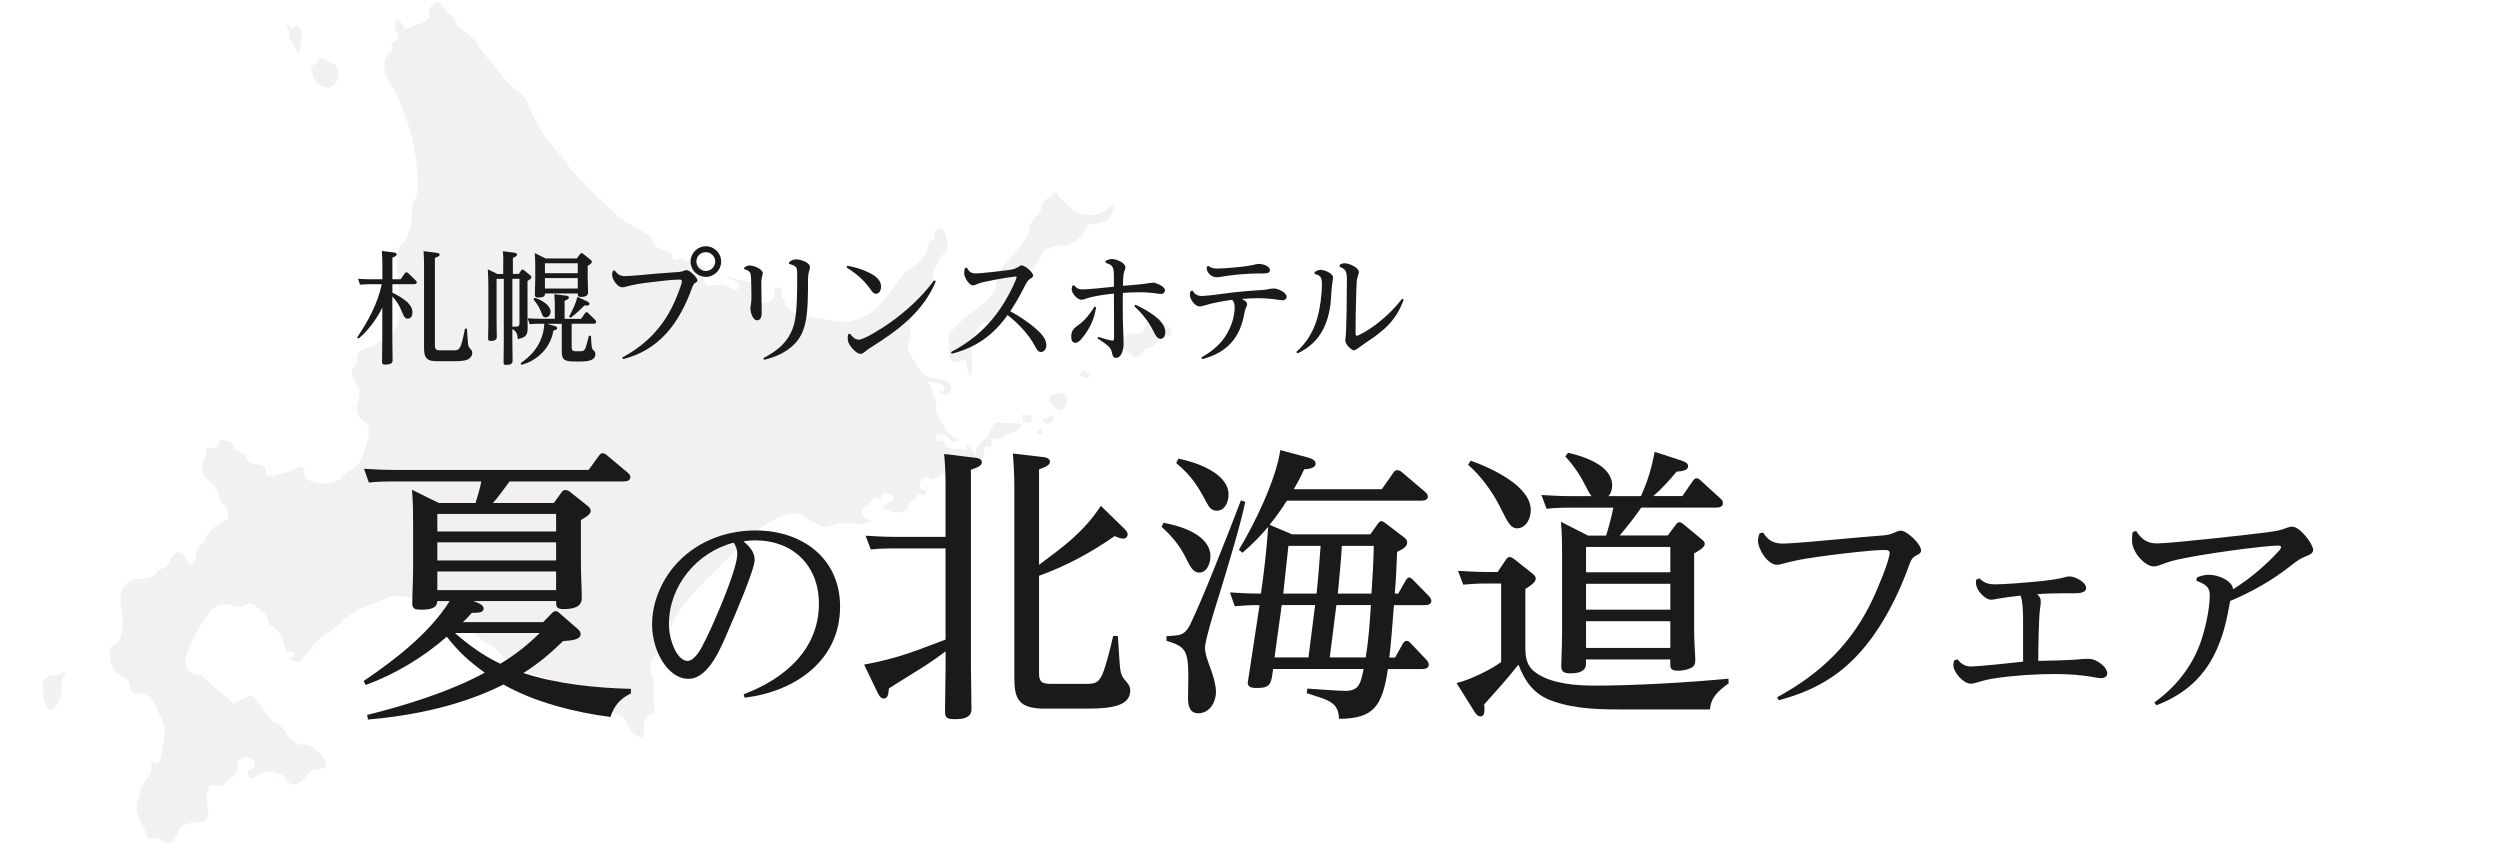 <?xml version="1.0" encoding="UTF-8"?><svg id="_レイヤー_2" xmlns="http://www.w3.org/2000/svg" viewBox="0 0 531.02 182.37"><defs><style>.cls-1{fill:#fff;}.cls-2{fill:#f2f0f0;}.cls-3{fill:#1a1a1a;}</style></defs><g id="_レイヤー_1-2"><rect class="cls-1" width="531.02" height="182.37"/><path class="cls-2" d="M218.98,88.14c-.16-.14-.38.08-.88.11-.64.04-1.02-.26-1.12-.12-.07.09.08.22.26.69.21.54.12.67.29.82.18.16.46.14,1.02.11.47-.03.78-.05.84-.21.05-.15-.16-.24-.29-.6-.15-.43.03-.66-.12-.8Z"/><path class="cls-2" d="M226.5,84.17c-.23-.54-1.21-.6-1.35-.6-.62-.04-1.9.11-2.16.89-.2.61.32,1.24.92,1.96.48.58.76.65.83.66.7.14,1.33-.54,1.41-.63.12-.13.36-.39.43-.78.02-.09.02-.16-.03-.89-.04-.54-.04-.57-.06-.6Z"/><path class="cls-2" d="M223.22,88.22c-.49.17-.48.48-.92.66-.47.2-.83-.01-.92.17-.09.17.18.48.32.6.35.32.78.32.83.32.75-.01,1.16-.74,1.21-.83.12-.23.32-.73.12-.92-.17-.16-.52-.04-.63,0Z"/><path class="cls-2" d="M220.8,91.13c-.33.1-.63.46-.52.78.08.24.37.37.6.35.44-.05.73-.69.55-.98-.12-.18-.43-.2-.63-.14Z"/><path class="cls-2" d="M230.84,79.07c-.49-.34-.57-.35-.63-.35-.42.02-.86.62-.72.98.06.15.2.21.49.35.36.17.64.29.95.2.28-.08.6-.35.58-.6,0-.07-.04-.15-.66-.58Z"/><path class="cls-2" d="M248.8,70.08c-.05-.2-.16-.34-1.03-1.03-.68-.54-.71-.54-.85-.7-.44-.56-.39-1.06-.61-1.08-.22-.02-.27.46-.8.94-.41.37-.89.54-1.22.66-.63.22-.77.12-.99.33-.37.35-.1.77-.42,1.17-.26.34-.71.38-1.6.47-1.08.11-1.32-.08-1.78.19-.58.33-.78.92-.8.99-.03.09-.06.21,0,1.27.05.87.08.95.14,1.03.28.38.69.15,1.17.56.41.35.31.66.66.85.45.24,1.05-.08,1.27-.19.89-.47.71-1.05,1.5-1.46.64-.33.98-.07,1.6-.52.28-.21.23-.27.66-.7.23-.23.72-.71,1.41-1.08.83-.44,1.2-.31,1.5-.75.02-.03.31-.47.19-.94Z"/><path class="cls-2" d="M234.08,45.16c-2.26,1.09-4.71.18-4.89.11-1.15-.45-1.9-1.17-3.3-2.52-.78-.75-1.17-1.13-1.27-1.36-.05-.13-.15-.4-.37-.45-.24-.06-.48.17-.6.28-1.23,1.14-1.45.92-1.97,1.66-.69.98-.2,1.21-.87,2.28-.61.97-1.12.95-1.65,1.94-.39.72-.44,1.33-.51,1.72-.23,1.41-1.32,2.73-3.48,5.32-1.77,2.11-3.14,3.41-3.34,4.7-.02.11-.13.91-.26,1.83-.07.49-.12.9-.16,1.15-1.72,2.12-3.38,3.45-4.57,4.28,0,0-3.61,2.5-5.15,4.82-.12.18-.37.57-.31,1.05.04.28.16.39.26.68.15.42.07.71,0,1.36-.13,1.16-.2,1.73,0,2.09.32.58,1.02.75,1.15.78,1.09.25,1.75-.65,2.25-.31.36.24.11.77.52,2.14.11.38.33,1.11.52,1.1.26-.02.34-1.4.37-1.88.1-1.74-.13-2.19-.1-3.5.02-.87.06-2.1.68-3.45.34-.73.95-2.06,2.19-2.46.72-.23.87.1,1.72-.16.18-.05,1.5-.47,2.14-1.78.18-.37.5-1.02.31-1.72-.12-.44-.35-.6-.26-.84.13-.32.63-.22,1.52-.63.53-.24.82-.38.94-.68.2-.52-.36-.91-.16-1.41.16-.4.57-.27.89-.68.49-.62-.16-1.27.26-2.09.29-.56.89-.83,1.46-1.1.62-.29.67-.14,1.1-.37.23-.12.71-.42,1.67-2.14.65-1.16.5-1.13.78-1.46.67-.76,1.58-.99,2.51-1.2,1.84-.43,2.03.07,3.19-.37,1.34-.5,2.19-1.58,2.51-1.99.95-1.21.77-1.82,1.57-2.19.53-.25.77-.05,2.3-.37.64-.13.96-.2,1.19-.32,1.1-.59,1.43-1.84,1.55-2.32.12-.46.23-.85.06-.98-.31-.23-1.12.83-2.4,1.45Z"/><path class="cls-2" d="M66.65,16.6c.36.68.88,1.1,1.18,1.31.41.28,1.19.81,2.12.61,1.03-.21,1.67-1.2,1.88-2,.29-1.11-.12-2.39-.82-2.82-.13-.08-.31-.16-.98-.53-.45-.25-.46-.27-.65-.37-.71-.36-1.07-.54-1.35-.45-.46.15-.26.75-.86,1.19-.46.33-.92.22-1.06.57-.08.18-.02.35.04.53.42,1.34.16,1.33.49,1.96Z"/><path class="cls-2" d="M61.42,8.1c.16.52.46.41.86,1.1.31.54.25.8.65,1.39.23.34.37.53.52.52.39-.05.48-1.5.55-2.71.09-1.39-.02-1.93-.34-2.38-.08-.12-.47-.64-.82-.57-.32.07-.32.56-.61.61-.44.07-.83-1-1.18-.9-.17.05-.22.32-.23.37-.08.46.41.65.59,1.27.18.59-.18.73,0,1.31Z"/><path class="cls-2" d="M11.84,143.39c-.73.11-.9,0-1.41.2-.15.06-.84.34-1.2,1-.15.27-.22.56-.1,1.96.11,1.36.18,2.06.45,2.76.32.82.56,1.43,1,1.51.83.14,2.04-1.63,2.31-3.16.16-.93.2-2.01.2-2.01.02-.62-.01-.72.05-1.05.21-1.09.9-1.57.75-1.76-.15-.19-.78.35-2.06.55Z"/><path class="cls-2" d="M216.09,89.85c-.57-.05-.85.02-1.37.06-.71.05-1.27-.02-1.59-.06-.89-.11-.88-.25-1.19-.23-1.26.07-1.21,2.25-3.3,4.21-.42.39-.93.78-1.19,1.54-.28.78-.14,1.51-.28,1.54-.13.02-.22-.59-.63-1.25-.62-1-1.6-1.53-1.71-1.42-.11.11.72.87.51,1.19-.15.24-.66-.07-1.88-.11-.93-.03-1.33.13-1.93-.17-.14-.07-.4-.19-.63-.46-.41-.46-.27-.81-.57-1.02-.44-.31-1,.23-1.37-.06-.3-.24-.31-.92,0-1.25.42-.44,1.38-.19,1.93.11.89.48.97,1.19,1.65,1.31.47.08.9-.18,1.19-.4-1.39-.57-2.2-1.34-2.63-1.84-.33-.38-.7-1.05-1.45-2.41-.99-1.79-1.01-2.1-1-2.32.02-.78.44-1.33.09-1.91-.16-.27-.3-.23-.5-.55-.33-.51-.21-.98-.27-1.45-.05-.44-.28-1.06-1.09-1.77.66-.01,1.22.03,1.64.09.95.13,1.49.21,1.82.64.25.32.39.84.18,1.09-.3.36-1.17-.06-1.23.09-.07.16.88,1.05,1.82.77.06-.02.57-.18.82-.68.38-.79-.27-1.62-.32-1.68-.29-.36-.65-.52-1.27-.73-2.03-.66-2.56-.31-3.63-.91-.68-.38-1.1-.88-1.44-1.29-.28-.33-.42-.57-1.22-2.05-1.09-2.04-1.19-2.3-1.22-2.73-.04-.69.17-.89.38-1.9.32-1.55.05-2.14.15-3.19.27-2.85,2.88-5.18,4.25-7.52.11-.18.33-.58.46-1.14.11-.51.08-.9.08-1.06-.07-1.79,1.52-4.02,1.75-4.33.7-.98.9-.89,1.14-1.52.38-1.03.12-2.02-.15-3.04-.27-1.02-.53-1.21-.68-1.29,0,0-.02,0-.03-.01-.44-.22-1.09-.13-1.41.24-.45.51.09,1.16-.38,1.82-.3.42-.61.3-.99.76-.39.47-.37.96-.46,1.44-.18,1.01-.79,1.65-1.82,2.73-.97,1.02-1.62,1.3-2.51,1.98-1.8,1.36-1.66,2.13-4.03,5.01-1.61,1.97-2.42,2.96-3.77,3.83-2.31,1.5-4.6,1.75-5.52,1.84-.47.05-2.52-.28-6.6-.92,0,0-3.43-.54-5.38-2.06-.22-.17-.51-.4-.6-.77-.1-.42.13-.69-.06-.99-.16-.25-.38-.14-.56-.39-.22-.3.01-.63-.03-1.34-.02-.31-.08-.56-.13-.72-.52-.11-1.05-.22-1.57-.33.49,1.09.26,2.28-.49,2.91-.59.49-1.63.73-2.26.23-.73-.59-.44-1.83-.36-2.19.15-.65.47-1.11.69-1.37-1.26-.19-3.03-.5-5.12-1.04-.71-.18-2.74-.72-2.78-.61-.04.13,2.87.76,2.93,1.88.02.44-.39.95-.79,1-.11.02-.26,0-1-.45-.45-.27-.61-.41-.77-.5-.81-.5-1.57-.11-3.91-.08-.28,0-.51,0-.63,0-.03-.45-.16-1.04-.56-1.53-.51-.64-1.21-.81-1.16-1.16.02-.17.24-.29.69-.53.71-.38,1.14-.42,1.14-.56,0-.14-.44-.24-1-.39,0,0-1.09-.3-2.1-.66-1.46-.53-1.39-.87-2.09-.88-.87-.01-1.35.49-1.73.2-.28-.21-.09-.56-.27-1-.44-1.13-2.34-.59-3.57-1.85-.74-.76-.33-1.25-1.27-2.18-.32-.32-.59-.48-1.77-1.14-1.37-.77-2.05-1.15-2.27-1.26-1.3-.67-3.14-2.07-7.32-6.18-1.27-1.25-2.91-2.9-4.78-4.89-.03-.05-.07-.1-.11-.15-.21-.28-.48-.65-.82-1.09-3.04-4.01-3.63-4.26-5.15-6.49-.63-.93-1.74-2.57-2.8-4.92-.8-1.79-.76-2.18-1.46-3.18-1.16-1.66-1.95-1.52-3.82-3.44-1.09-1.12-.61-.95-2.63-3.38-1.75-2.1-2.12-2.25-3.07-3.69-.78-1.19-.78-1.48-1.44-2.13-.79-.78-2.18-1.75-2.51-1.97-.56-.39-.89-.58-1.12-1.04-.29-.55-.13-.86-.5-1.36-.1-.13-.12-.12-.92-.77-.49-.4-.73-.59-.83-.71-.4-.46-.29-.63-.68-1.1-.26-.31-.57-.68-1.01-.7-.47-.03-.84.33-1.14.61-.13.12-.36.35-.53.69-.4.82.11,1.22-.19,1.94-.38.93-1.64,1.26-1.81,1.3-.46.12-.45,0-.88.13-.62.21-.79.53-1.61.85-.42.17-.61.17-.76.1-.16-.08-.18-.21-.37-.58-.2-.4-.4-.77-.74-1.03-.12-.09-.46-.35-.7-.24-.07.03-.16.11-.26.71-.09.58-.14.87-.07,1.14.15.54.48.48.63.94.19.6-.17,1.37-.62,1.79-.34.33-.58.3-.71.6-.17.42.19.65.13,1.13-.08.63-.76.72-1.26,1.45-.39.57-.42,1.18-.44,1.76-.07,1.85,1.01,3.44,1.32,3.9,1.24,1.86,1.93,3.66,3.15,6.99.1.27.2.54.3.83,1.19,3.26,1.63,5.95,1.86,7.37.15.95.25,2.22.45,4.75.13,1.64.17,2.59-.18,3.77-.27.89-.48.95-.77,1.87-.51,1.58-.07,1.94-.33,3.82-.32,2.33-1.35,4.31-2.15,4.97-.06.05-.24.19-.43.44-.47.63-.51,1.35-.52,1.68-.06,2.41.45,7.43.45,7.43.15,1.48.31,3.17,0,5.36-.53,3.71-1.85,4.8-2.39,4.97-.07.02-.42.13-.9.32-.24.1-.53.23-.97.45-.93.48-.95.59-1.49.84-.79.37-.84.18-1.55.52-.61.29-1.26.59-1.55,1.23-.34.74.16,1.19-.26,2-.26.5-.48.4-.71.84-.13.25-.18.52-.18.8,0,.74.34,1.53.57,2.04.49,1.1.84,1.12.97,1.94.1.64-.01,1.21-.13,1.81-.2,1.01-.41,1.03-.45,1.68-.08,1.07.41,1.89.52,2.07.55.89,1.1.8,1.61,1.42,1.01,1.21.37,3.28-.39,5.75-.66,2.15-1.33,2.87-1.55,3.1-.56.58-.68.42-1.87,1.36-1.63,1.28-1.66,1.76-2.71,2.2-.57.23-1.12.32-1.58.36-.2.02-.38.02-.55.03-1.07.04-1.86-.14-2.07-.19-.77-.19-2.28-.57-2.45-1.42-.08-.38.16-.63-.04-1.19-.06-.17-.17-.49-.47-.65-.33-.18-.69-.07-.94,0-.66.2-.66.53-1.4.83-.38.15-.77.22-.94.25-.41.07-.53.05-.9.14-.24.06-.28.1-.72.25-.29.1-.63.21-.79.25-.43.11-1.51.27-1.95-.22-.4-.45.14-.99-.24-1.51-.34-.47-1.19-.57-2.35-.72-.31-.04-.7-.07-.99-.36-.18-.18-.31-.43-.4-.6-.15-.3-.17-.44-.24-.6-.21-.47-.63-.44-1.43-.95-.51-.33-.91-.58-1.19-1.07-.28-.49-.19-.75-.52-1.03-.08-.06-.2-.15-1.03-.32-1.24-.25-1.41-.13-1.47-.08-.25.21-.06.48-.32.92-.35.58-1.07.75-1.11.76-.7.15-1.17-.24-1.39,0-.13.14-.03.35,0,.68.08.81-.38,1.06-.72,2.27-.15.55-.28,1.02-.2,1.63.11.76.48,1.29.68,1.55.66.9,1.11.75,1.87,1.71.52.66.75,1.3.8,1.43.27.77.09.92.32,1.51.34.87.83.79,1.39,1.71.15.25.86,1.39.48,2.27-.22.52-.62.47-1.71,1.15-.64.4-1.81,1.14-2.59,2.39-.47.76-.35.98-.88,1.59-.52.61-.89.68-1.23,1.31-.14.26-.21.61-.36,1.31-.29,1.4-.23,1.77-.56,1.99-.33.22-.86.16-1.15-.08-.31-.25-.16-.54-.52-1.15-.11-.19-.33-.56-.76-.84-.19-.12-.65-.42-1.13-.32-.47.1-.85.73-1.58,1.99-.37.63-.48.9-.84,1.17-.43.32-.6.19-1.11.47-.78.44-.73.94-1.42,1.42-.12.08-.39.25-1.63.47-1.83.33-1.87.07-2.63.32-1.06.35-2.02,1.21-2.47,2.26-.09.21-.15.41-.2.62-.08.37-.1.73-.12,1.17-.06,1.22.19,1.73.37,3.05.12.89.27,2,.05,3.37-.16,1.04-.38,2.43-1.42,3.16-.4.28-.62.24-.9.58-.56.67-.4,1.63-.26,2.47.14.9.31,1.89,1.05,2.79,1.06,1.28,2.09.88,2.84,2.11.3.49.33.88.36,1.22.03.33.07.63.37.94.79.83,1.78.12,3.11.74.94.44,1.48,1.4,2.34,3.23.12.26.25.53.38.83.68,1.48,1.03,2.24,1.13,3.38.02.26.04.57-.38,3.2-.43,2.75-.64,3.69-1.19,3.82-.43.11-.74-.35-1.06-.16-.39.23-.08,1-.26,1.95-.2,1.02-.76,1.1-1.55,2.41-.61,1.01-.83,1.88-1.15,3.2-.03.13-.06.25-.09.36-.3,1.2-.43,1.88-.24,2.74.08.35.07.12.79,1.81.39.92.92,1.78,1.19,2.74.12.43.2.86.53.99.29.12.49-.12,1.02-.16.53-.05.95.12,1.29.26.73.3.78.6,1.42.76.26.06.58.14.92.03.46-.15.67-.54,1.29-1.72.55-1.04.83-1.56.92-1.65.63-.61,1.49-.75,2.38-.89,1.17-.19,1.72-.23,1.72-.23.45-.03.62-.03.84-.15.55-.3.7-1.01.77-1.36.17-.84,0-1.47-.08-2.03-.07-.41-.55-3.28.54-4.04.77-.54,1.65.45,2.78-.19.41-.23.33-.39,1.36-1.36.89-.85.92-.7,1.19-1.05.88-1.14.15-2.14.93-2.99.5-.55,1.45-.84,2.21-.5.87.4,1.32,1.56,1,2.13-.29.53-1.09.3-1.35.85-.21.45.04,1.21.5,1.42.67.32,1.23-.79,2.7-1.21,1.49-.42,3.53-.02,4.63,1.14.57.6.63,1.13,1.28,1.35.83.28,1.72-.26,1.99-.43.59-.36.55-.57,1.92-1.92.64-.63.85-.77,1.14-.85.64-.17.94.16,1.49-.07.44-.19.83-.65.85-1.14.02-.33-.18-.63-.57-1.21-.19-.29-.41-.6-.78-1-.22-.23-.92-.97-1.85-1.42-1.44-.71-1.8.05-3.06-.57-1.24-.61-2.09-1.94-2.35-2.35-.29-.45-.39-.73-.78-1.14-.63-.66-1.2-.85-1.71-1.14-.58-.33-.64-.55-2.63-3.27-1.39-1.9-1.69-2.24-2.21-2.28-.49-.03-1.04.29-2.12.94-.88.52-1.27.89-1.68.74-.26-.1-.26-.31-.74-.82-.31-.32-.55-.5-.82-.69-1.3-.98-2.87-2.16-4.13-3.56-.29-.33-.48-.56-.86-.78-.75-.42-1.19-.17-2-.53-.21-.09-.88-.42-1.27-1.06-.42-.69-.34-1.47-.16-2.33.35-1.68.97-3,1.68-4.34.79-1.49,1.67-2.98,2.87-4.6,1.21-1.63,1.75-2.03,2.4-2.22.63-.18,1.37-.15,1.9-.09.27.03.5.07.63.09.86.15.78.28,1.36.34,1.52.15,1.97-.78,3.16-.52.46.1.83.39,1.57.97.64.5,1.17.91,1.55,1.64.42.81.15,1.05.58,1.64.44.59.77.42,1.53,1.11.2.18.79.75,1.16,1.64.1.24.21.69.42,1.58.26,1.09.28,1.33.53,1.48.46.28.97-.25,1.37.05.3.22.37.79.16,1.06-.29.36-1.01.06-1.06.21-.07.21,1.25,1.24,2.27.84.33-.13.48-.34,1-1.06.92-1.26,1.37-1.88,1.42-1.95.9-1.18,1.85-1.91,2.53-2.43.75-.57.86-.55,1.74-1.16,1.61-1.11,1.74-1.53,3.22-2.69.95-.74,2.1-1.65,3.8-2.37,1.24-.53,1.46-.4,3.11-1.13,1.44-.63,1.58-.86,2.43-1.06.86-.2,1.63-.11,3.17.06,1.69.19,2.54.29,3.61.75.66.28,1.19.65,2.24,1.37.8.55,1.57,1.08,2.43,1.87,0,0,.01,0,.02.01,1.69,1.56,1.4,2.01,2.41,2.54,1.24.64,1.83.04,3.3.75.66.32.6.47,1.87,1.49,2.31,1.87,2.58,1.44,3.86,2.74,1.06,1.07,1.33,1.83,2.23,1.94.4.05.87-.03,1.45.28.27.14.36.27.8.7.7.7,1.15,1.14,1.69,1.5.52.35.97.5,1.4.66,1.05.37,1.43.26,2.2.52.71.24.98.53,1.92,1.22.67.49,2.05,1.5,3.65,2.25,1.38.64,2.73,1,3.23,1.12,1.14.28,1.45.24,2.25.56,1,.41,1.2.75,2.39,1.55,2.24,1.49,2.71,1.04,3.6,2.07.85.99.5,1.5,1.5,2.6.53.58,1.75,1.67,2.37,1.34.84-.44-.41-2.98.93-4.32.58-.59,1.03-.32,1.44-.93.53-.78-.05-1.47-.1-3.6,0-.08,0-.16,0-.23,0-1.17.2-1.18.11-2.24-.15-1.61-.66-1.98-.72-3.09-.07-1.46.75-2.59,1.23-3.29,2.9-4.18,2.25-5.47,6.69-11.42,1.76-2.36,1.18-1.25,10.11-10.47.42-.43.85-.88,1.31-1.36,0,0,4.31-4.48,8.99-6.19,1.94-.71,3.09-.42,3.59-.24.59.21.61.39,1.89,1.16,1.6.97,2.4,1.45,3.29,1.52,1.12.09,1.06-.44,3.04-.67,1.22-.14,2.45-.08,2.8-.06.85.05,1.35.14,2.25.06.25-.02,1.68-.16,1.7-.49.02-.22-.59-.25-1.22-.85-.15-.15-.86-.82-.73-1.46.08-.42.44-.43,1.22-1.1,1.06-.91,1.06-1.48,1.7-1.58.59-.1,1.03.31,1.28.06.21-.21-.02-.59.24-.85.16-.16.39-.17.61-.18.53-.02.92.23,1.03.3.14.09.81.53.73.97-.03.18-.18.32-1.16.79-1.09.53-1.32.57-1.34.73-.05.4,1.21.98,2.37,1.16.65.1,2.16.33,2.86-.49.46-.54.15-1.04.73-1.58.47-.44.88-.3,1.22-.79.33-.48.15-.92.43-1.03.32-.14.64.45,1.16.37.36-.06.72-.45.67-.73-.08-.45-1.14-.3-1.45-.94-.27-.57.26-1.31.34-1.42.27-.38.85-.89,1.42-.8.4.07.42.37.85.46.12.02.42.06,1.25-.4.88-.48.89-.71,1.48-.97.34-.15.51-.15.91-.19.15-.02.33-.04.57-.09,1-.19,1.25-.38,1.99-.57.6-.15,1.5-.29,2.67-.17.25.34.49.68.74,1.02.48-.95.8-1.79,1.02-2.45.27-.8.4-1.2.46-1.59.11-.83,0-1.38.28-1.54.29-.15.57.29.91.17.56-.2.26-1.55.91-1.88.27-.14.41.06.91.06.77,0,.97-.47,1.99-.97,1.18-.57,1.6-.29,2.22-.91.34-.34.69-.9.51-1.19-.03-.05-.13-.17-.74-.23Z"/><path class="cls-3" d="M76.18,71.94l-.34-.23c2.34-3.48,4.37-7.18,5.25-11.34h-2.57c-.7,0-1.38.05-2.05.1l-.42-1.25c.88.05,1.77.1,2.65.1h2.52v-3.02c0-.99-.03-2-.11-2.99l2.5.31c.23.03.65.08.65.42,0,.29-.36.47-.91.68v4.6h1.74l.88-1.25c.08-.1.18-.23.36-.23.13,0,.26.08.37.18l1.59,1.53c.1.1.23.23.23.42,0,.36-.34.39-.62.39h-4.55v1.82c.94.39,2.47,1.33,3.22,2.05.62.62,1.04,1.27,1.04,2.18,0,.65-.29,1.27-1.02,1.27-.62,0-.83-.57-1.12-1.27-.65-1.48-1.04-2.26-2.13-3.46v9.39c0,1.38.05,2.76.05,4.16,0,.34,0,.94-1.59.94-.57,0-.65-.18-.65-.73,0-1.3.05-2.6.05-3.93v-7.44c-1.12,2.34-3.02,4.91-5.04,6.58ZM92.64,53.68c.42.05.75.13.75.42,0,.26-.36.44-1.01.68v18.64c0,.81.31.99,1.09.99h2.99c1.2,0,1.46-.34,2.31-4.63l.42.05c.05.99.1,2,.21,2.99.05.68.13.86.57,1.35.23.26.34.47.34.81,0,.62-.47,1.17-1.01,1.4-.65.29-1.92.34-2.63.34h-3.9c-2.18,0-2.7-.75-2.7-2.83v-17.71c0-.94-.05-1.9-.1-2.83l2.68.34Z"/><path class="cls-3" d="M106.91,55.79c0-.81,0-1.61-.11-2.42l2.34.29c.23.03.68.08.68.42,0,.36-.6.57-.88.68v3.43h1.27l.47-.73c.1-.16.16-.21.31-.21.13,0,.26.1.36.18l1.3,1.07c.13.1.23.21.23.39,0,.23-.26.44-.83.78v8.06c0,.62.03,1.27.03,1.9,0,1.56-.44,2.08-2.11,2.39-.03-.96-.26-1.66-1.14-2.13v3.04c0,.44.05,3.02.05,3.72,0,.52-.36.86-1.35.86-.49,0-.57-.18-.57-.65,0-.55.05-3.15.05-3.61v-14.01h-1.53v9.36c0,.39.05,2.5.05,2.94,0,.55-.34.88-1.3.88-.47,0-.55-.16-.55-.6,0-.47.05-2.65.05-2.99v-8.32c0-1.12-.05-2.21-.11-3.3l2.05.99h1.22v-2.39ZM109.43,69.39c.81,0,.91-.16.91-.91v-9.26h-1.51v10.17h.6ZM117.73,69.21c.23.08.62.18.62.49,0,.36-.52.44-.8.49-.57,3.61-3.3,6.37-6.79,7.31l-.18-.34c2.08-1.51,3.59-3.02,4.47-5.51.36-.99.49-1.82.57-2.89h-1.09c-.49,0-1.33.05-2.03.1l-.42-1.25c.88.05,1.77.1,2.62.1h3.15v-2.39c0-.94-.03-1.87-.1-2.83l2.39.29c.44.05.7.13.7.42,0,.36-.62.57-.91.68v3.85h3.48l.81-1.14c.13-.18.21-.29.36-.29.13,0,.29.13.39.23l1.43,1.4c.16.16.23.29.23.47,0,.34-.34.36-.6.36h-4.6v4.91c0,.88.23.94,1.25.94h.34c.83,0,1.12-.05,1.4-.83.13-.36.26-.91.47-1.66l.21-.81.42.03c.08,1.4.13,2.05.18,2.37.08.42.23.6.6.94.13.13.16.36.16.55,0,1.3-1.28,1.59-3.41,1.59h-.31c-1.72,0-2.78-.05-3.15-.73-.21-.39-.26-.88-.26-1.35v-5.93h-3.09l1.48.44ZM116.94,66.24c0,.6-.39,1.17-1.04,1.17-.55,0-.73-.49-.88-.94-.54-1.35-.83-1.74-1.71-2.89l.23-.34c1.25.36,3.41,1.48,3.41,2.99ZM122.54,54.88l.65-.88c.08-.1.18-.23.34-.23.13,0,.29.1.39.18l1.48,1.2c.18.16.31.26.31.47,0,.29-.39.57-.88.86v2.63c0,.39.08,2.57.08,3.02,0,.83-.86.94-1.53.94s-.65-.31-.65-.65v-.08h-6.97v.08c0,.55-.42.78-1.4.78-.68,0-.75-.29-.75-.68,0-.36.08-2.91.08-3.25v-2.81c0-.88-.03-1.79-.1-2.7l2.31,1.14h6.66ZM115.75,58.03h6.97v-2.11h-6.97v2.11ZM115.75,61.28h6.97v-2.21h-6.97v2.21ZM124.59,63.96c.23.1.62.31.62.6,0,.34-.47.34-.7.34-.13,0-.21,0-.36-.03-.96.96-1.43,1.46-2.96,2.63l-.31-.26c.8-1.48,1.32-2.55,1.77-4.19l1.95.91Z"/><path class="cls-3" d="M130.58,57.43c.57.88,1.17,1.22,2.24,1.22.57,0,2.71-.16,3.72-.26,1.27-.13,3.22-.31,4.47-.39,1.12-.08,2.16-.16,3.17-.23.57-.05.78-.13,1.22-.31.13-.05.26-.08.39-.08.49,0,1.12.55,1.46.88.34.34.88.88.88,1.35,0,.18-.18.34-.36.42-.44.21-.6.6-.78,1.12-1.17,3.3-3.04,7.05-5.46,9.67-2.6,2.83-5.49,4.5-9.18,5.46l-.18-.34c4.89-2.65,8.45-6.19,10.84-11.26.44-.91,1.82-4.13,1.82-4.99,0-.31-.36-.31-.62-.31-1.33,0-4.58.39-5.98.57-1.92.23-3.41.42-5.28.94-.29.08-.62.13-.81.13-1.01,0-2.13-1.69-2.13-2.7,0-.29.08-.52.18-.81l.39-.08ZM153.18,55.56c0,1.79-1.46,3.25-3.25,3.25s-3.25-1.46-3.25-3.25,1.46-3.25,3.25-3.25,3.25,1.46,3.25,3.25ZM147.92,55.56c0,1.09.91,2,2,2s2-.91,2-2-.88-2-2-2-2,.88-2,2Z"/><path class="cls-3" d="M158.1,56.78c.37-.21.7-.39,1.14-.39.99,0,2.78.83,2.78,1.61,0,.08,0,.23-.08.47-.18.55-.23,1.01-.23,1.79,0,1.87.08,3.77.08,5.95,0,.78-.05,1.82-.99,1.82s-1.4-1.79-1.4-2.44c0-.26.03-.55.1-.94.08-.42.11-.96.11-1.77,0-.86-.03-4.08-.18-4.68-.15-.65-.78-.86-1.38-1.04l.05-.39ZM167.62,55.66c.49-.36.88-.57,1.51-.57.91,0,2.91.65,2.91,1.64,0,.29-.08.55-.23,1.04-.1.36-.18.83-.18,1.51,0,1.69,0,3.43-.08,5.12-.16,3.15-.49,6.37-2.86,8.74-1.74,1.74-4.03,2.73-6.4,3.28l-.16-.34c3.28-1.72,5.67-3.74,6.6-7.49.6-2.42.6-6.63.6-10.19,0-1.69-.08-1.9-1.74-2.34l.03-.39Z"/><path class="cls-3" d="M179.97,56.44c1.69.31,3.28.78,4.79,1.56,1.17.6,2.39,1.46,2.39,2.89,0,.62-.31,1.51-1.06,1.51-.55,0-.91-.52-1.4-1.22-1.3-1.82-3.02-3.2-4.89-4.39l.18-.34ZM180.55,70.9c.44.55,1.04,1.25,1.85,1.25,1.25,0,5.41-2.73,6.58-3.56,3.51-2.47,6.89-5.59,9.44-9.05l.36.21c-2.68,6.47-8.03,10.43-13.75,14.01-.42.26-.81.52-1.17.83-.39.34-.68.57-1.07.57-.73,0-1.56-.91-2-1.46-.47-.6-.73-1.12-.73-1.9,0-.16,0-.26.1-.81l.39-.1Z"/><path class="cls-3" d="M220.41,70.17c.91.83,1.85,1.9,1.85,3.2,0,.62-.42,1.4-1.12,1.4-.62,0-.94-.55-1.17-1.01-1.38-2.65-3.61-5.02-5.95-6.84-3.09,4.32-6.71,6.89-11.86,8.22l-.16-.36c5.49-2.89,9.26-6.66,12.22-12.12.31-.55,1.72-3.33,1.72-3.8,0-.13-.13-.13-.23-.13-.18,0-2.21.31-2.52.36-1.48.26-2.96.52-4.42.86-.68.16-1.02.29-1.46.49-.18.08-.49.18-.62.18-.88,0-1.9-1.72-1.9-2.68,0-.34.08-.68.18-1.01l.39-.1c.47.86.86,1.25,1.9,1.25,1.09,0,5.8-.55,7.1-.73,1.22-.18,1.59-.42,2.21-.83.13-.08.29-.16.44-.16.65,0,2.44,1.46,2.44,2.18,0,.16-.1.39-.52.6-.55.29-.83.73-1.61,2.29-.8,1.61-1.74,3.17-2.73,4.68,2.05,1.14,4.08,2.44,5.82,4.06Z"/><path class="cls-3" d="M232.84,65.28c-.39,2.08-.91,3.61-2.13,5.38-.62.91-1.46,2.16-2.29,2.16-.7,0-.88-.68-.88-1.25,0-1.35.52-1.82,1.48-2.5,1.43-.99,2.57-2.5,3.48-3.95l.34.16ZM244.38,60.11c.26-.05.49-.08.57-.08.44,0,2.5.73,2.5,1.66,0,.44-.37.75-.83.75-.16,0-.39-.03-.57-.05-1.35-.21-2.65-.31-4.03-.31-1.17,0-2.34.05-3.51.13-.03.49-.03.99-.03,1.48,0,2.18,0,4.52.1,6.6.05.94.08,1.9.08,2.83s-.36,2.89-1.61,2.89c-.6,0-.75-.49-.86-1.07-.08-.44-.21-.75-.47-1.07-.49-.6-1.35-1.2-2.6-1.98l.15-.34c.55.18,2.65.81,3.02.81.31,0,.34-.26.34-.6v-2.83c0-2.18,0-4.37-.03-6.58-1.69.18-4.31.52-5.8,1.04-.55.18-.86.29-1.09.29-.81,0-2.08-1.3-2.08-2.26,0-.26.08-.49.16-.73l.36-.1c.52.65.96.88,1.82.88,1.14,0,5.23-.42,6.63-.57v-1.69c0-2.39-.05-2.89-1.77-3.38v-.39c.44-.26.83-.42,1.38-.42.88,0,2.83.78,2.83,1.74,0,.21-.05.49-.13.62-.21.36-.39,1.14-.39,3.33,1.71-.13,4.58-.36,5.85-.62ZM247.53,70.51c0,.62-.26,1.46-1.04,1.46-.73,0-1.14-.91-1.51-1.66-1.01-2.03-2.37-3.72-4.06-5.28l.23-.31c2.05.94,6.37,3.17,6.37,5.8Z"/><path class="cls-3" d="M264.91,64.58c0,.21-.08.42-.26.78-.1.21-.21.52-.29.94-.88,5.41-3.69,8.63-9.02,9.98l-.16-.36c2.08-1.14,4.11-2.78,5.33-4.86.96-1.64,1.74-3.59,1.74-5.85,0-.62-.1-1.04-.52-1.53-1.98.29-3.98.6-5.88,1.2-.6.18-.86.21-1.06.21-.96,0-2.05-1.53-2.05-2.5,0-.16.03-.34.13-.73l.39-.16c.55.81,1.07,1.17,2.05,1.17.44,0,2.26-.16,4.39-.47,3.17-.47,7.12-.73,8.5-.81.49-.03.99-.1,1.4-.21.31-.08.73-.1,1.04-.1.81,0,2.65.83,2.65,1.77,0,.49-.44.73-.88.73-.13,0-.39-.03-.73-.08-1.59-.23-2.89-.36-4.5-.36-1.12,0-2.29.05-3.38.16.39.21,1.09.57,1.09,1.09ZM256.7,56.49c.55.44,1.12.55,1.82.55,1.28,0,3.74-.21,5.04-.36,1.35-.16,2.24-.29,3.22-.55.21-.05.44-.08.65-.08.75,0,2.31.42,2.31,1.35,0,.68-.91.68-1.38.68h-.65c-2.83,0-6.21.31-8.48.73-.26.05-.57.08-.86.08-1.04,0-2.05-.96-2.05-1.92v-.31l.36-.16Z"/><path class="cls-3" d="M279.24,57.79c.42-.29.83-.47,1.33-.47.75,0,2.57.73,2.57,1.61,0,.31-.08.88-.18,1.4-.08.39-.15,1.56-.21,2.57-.26,5.02-1.92,9.8-7.18,12.17l-.23-.31c2.16-1.9,3.67-4.39,4.45-7.15.62-2.18.99-4.94.99-7.25,0-1.3-.21-1.9-1.56-2.18l.03-.39ZM284.58,56.23c.36-.21.65-.31,1.09-.31.86,0,2.96.91,2.96,1.85,0,.26-.11.57-.31,1.22-.16.52-.18,1.43-.23,2.89-.1,2.99-.16,5.9-.16,8.87,0,.16,0,.57.26.57.37,0,2.11-1.04,2.5-1.3,2.65-1.69,5.23-4.11,7.15-6.58l.31.21c-.91,2.57-2.26,4.58-4.19,6.27-.94.81-1.82,1.51-2.57,2-.91.6-1.59,1.07-2,1.38-.91.7-1.59,1.12-1.79,1.12-.52,0-1.85-1.25-1.85-2.05,0-.18.03-.42.05-.6.23-1.51.29-10.06.29-12.14,0-1.9-.13-2.39-1.56-2.99l.05-.39Z"/><path class="cls-3" d="M134.01,146.3v.98c-2.32,1.16-3.54,2.57-4.34,5.01-7.33-.92-16.31-3.18-22.73-6.9-8.8,4.46-19,6.6-28.78,7.45l-.18-.98c8.13-2.02,17.6-4.95,24.99-8.98-3.3-2.38-5.56-4.4-8.07-7.64-4.95,4.34-11,8-17.23,10.26l-.43-.85c6.66-4.52,13.93-10.08,18.27-16.98h-2.63c-.06,1.59-1.59,1.83-3.48,1.83-1.1,0-1.83-.12-1.83-1.28,0-2.08.18-4.83.18-7.45v-8.68c0-2.69,0-5.38-.24-8.06l5.68,2.81h7.82c.37-1.28.98-3.12,1.22-4.58h-19.24c-1.53,0-3.06.06-4.64.24l-1.04-2.93c2.02.12,4.09.24,6.11.24h41.61l2.08-2.87c.3-.43.49-.67.98-.67.24,0,.55.18,1.04.61l4.15,3.48c.37.31.61.61.61.98,0,.86-.92.92-1.59.92h-24.07c-1.16,1.53-2.26,3.18-3.54,4.58h12.95l1.59-2.2c.31-.43.43-.55.86-.55.37,0,.73.18,1.04.43l3.67,2.93c.3.24.67.55.67,1.04,0,.61-.61,1.16-2.08,1.96v9.16c0,2.5.18,5.13.18,7.51,0,2.02-2.32,2.26-3.91,2.26s-1.53-.73-1.53-1.59v-.12h-17.6l.79.31c.49.18,1.4.61,1.4,1.28,0,.86-1.04.92-2.5.92-.61.67-1.22,1.34-1.89,1.96h17.05l1.77-1.83c.24-.24.49-.49.86-.49s.43.06.92.49l3.85,3.36c.3.24.55.61.55,1.04,0,1.22-2.08,1.34-3.73,1.47-2.87,2.75-5.07,4.64-8.43,6.78,7.03,2.32,15.4,3.18,22.85,3.36ZM92.89,109.16v3.73h25.23v-3.73h-25.23ZM92.89,119.05h25.23v-3.85h-25.23v3.85ZM92.89,125.35h25.23v-3.97h-25.23v3.97ZM114.64,134.45h-18.02c3.18,2.75,5.87,4.7,9.65,6.54,3.05-1.83,5.87-4.03,8.37-6.54Z"/><path class="cls-3" d="M160.3,118.92c0,2.05-4.45,12.37-5.52,14.81-1.47,3.42-4.15,10.46-8.55,10.46s-7.72-5.96-7.72-11.53c0-4.5,1.81-8.94,4.69-12.37,4.3-5.08,10.7-7.62,17.3-7.62,9.78,0,17.94,5.82,17.94,16.18,0,11.58-9.73,18.08-20.28,19.35l-.2-.73c8.55-3.23,15.98-9.38,15.98-19.26,0-8.11-5.52-13.44-13.59-13.44-.83,0-1.61.1-2.44.2,1.22,1.03,2.39,2.25,2.39,3.96ZM142.08,132.51c0,3.52,1.76,7.87,3.96,7.87.88,0,1.66-.88,2.15-1.52.93-1.17,2.79-5.28,3.47-6.84,1.32-2.98,4.94-11.44,4.94-14.37,0-.93-.29-1.61-.73-2.39-7.77,1.95-13.78,9.14-13.78,17.25Z"/><path class="cls-3" d="M193.57,143.25c-1.96,1.22-3.3,2.02-4.77,2.99-.06,1.22-.24,2.14-1.1,2.14-.55,0-1.04-.67-1.22-1.1l-2.93-6.11c7.15-1.34,10.63-2.81,17.29-5.32v-19.37h-11.3c-1.53,0-3.05.06-4.58.24l-1.1-2.93c2.08.12,4.09.24,6.17.24h10.81v-10.57c0-2.32-.06-4.7-.3-7.03l6.48.79c.55.06,1.53.18,1.53.98,0,.67-.79,1.04-2.32,1.59v41.91c0,1.41.12,7.15.12,8.92,0,1.22-.67,2.14-3.42,2.14-2.14,0-2.2-.43-2.2-2.08,0-1.34.12-7.45.12-8.8v-3.54c-2.26,1.77-4.76,3.36-7.27,4.89ZM220.7,142.88c0,1.83.43,2.38,2.5,2.38h7.7c1.89,0,2.69-.37,3.54-2.75.55-1.53,1.16-3.85,2.02-7.45l.98.06c.18,2.5.3,4.22.37,5.56.12,1.83.3,2.87,1.1,3.73.61.67,1.16,1.28,1.16,2.26,0,3.05-3.42,3.85-8.98,3.85h-9.16c-5.62,0-6.48-2.08-6.48-6.6v-40.63c0-2.32-.12-4.64-.31-6.96l6.23.73c.55.06,1.65.18,1.65,1.04,0,.79-1.41,1.28-2.32,1.59v20.28c5.25-3.91,9.47-6.96,13.13-12.52l4.83,4.7c.3.31.86.79.86,1.34s-.43.92-.92.92c-.55,0-1.34-.31-1.83-.55-5.07,3.54-10.26,6.35-16.07,8.43v20.59Z"/><path class="cls-3" d="M257.1,118.2c0,1.47-.73,3.42-2.38,3.42-1.22,0-1.83-1.04-2.87-3.18-1.22-2.5-3.05-4.7-5.13-6.54l.43-.86c3.66.67,9.96,2.57,9.96,7.15ZM250.38,134.88c.92-.18,1.71-.79,2.38-2.14,1.16-2.38,3.24-7.21,5.26-12.28,2.2-5.44,4.4-11.12,5.56-14.17l.92.31c-.79,4.15-3.79,14.05-5.13,18.45-.73,2.38-3.42,10.69-3.42,12.59,0,1.41.92,3.6,1.41,5.01.43,1.22.92,2.99.92,4.28,0,2.44-1.53,4.58-3.73,4.58-1.89,0-2.2-1.65-2.2-3.24,0-1.47.06-2.93.06-4.4,0-5.74-.61-6.54-4.64-7.76v-.98c1.04-.06,1.89-.12,2.63-.24ZM260.95,105.06c0,1.53-.73,3.42-2.5,3.42-1.16,0-1.65-.79-2.14-1.71-1.96-3.67-3.24-5.68-6.48-8.43l.49-.92c3.67.73,10.63,3.05,10.63,7.64ZM292.54,111.42c.3-.43.55-.73.86-.73.37,0,.79.37,1.1.61l3.85,2.93c.31.24.55.61.55,1.04,0,.73-.79,1.34-2.14,1.96-.12,2.99-.24,5.93-.49,8.86h.73l1.59-2.81c.18-.31.43-.61.73-.61.24,0,.37.06.86.55l3.3,3.36c.24.24.55.67.55,1.04,0,.86-.92.92-1.53.92h-6.41c-.31,3.73-.55,7.45-.98,11.12h1.22l1.65-2.93c.18-.31.43-.61.79-.61.43,0,.61.24.86.49l3.3,3.48c.25.24.55.67.55,1.1,0,.85-.92.92-1.53.92h-7.15c-.55,3.79-1.34,6.6-2.87,8.25-1.47,1.59-3.79,2.32-7.52,2.32-.06-2.2-.86-3.18-2.57-3.97-1.04-.49-2.44-.86-4.28-1.47l.12-.98c1.65.12,6.84.49,8.06.49,2.2,0,2.93-.86,3.42-2.57.18-.55.31-1.28.49-2.08h-19.24c-.37,3.05-.49,4.03-3.36,4.03-.86,0-2.02,0-2.02-1.1,0-.06.55-3.73,1.16-7.58.61-3.97,1.22-8.13,1.35-8.92h-.43c-1.53,0-3.36.12-4.83.24l-1.04-2.93c2.08.12,4.09.24,6.17.24h.43c.67-4.7,1.22-9.47,1.53-14.17-1.83,2.14-3.36,3.67-5.44,5.5l-.79-.61c3.3-5.44,7.94-14.97,8.8-21.2l5.68,1.53c.67.18,1.83.49,1.83,1.34,0,1.04-1.65,1.16-2.44,1.22-.67,1.47-1.4,2.87-2.2,4.22h18.7l2.44-3.48c.31-.43.43-.55.92-.55.3,0,.55.12.92.43l4.89,4.15c.31.24.61.61.61,1.04,0,.79-.98.85-1.59.85h-28.35c-1.16,1.83-2.32,3.42-3.67,5.13l4.77,2.02h16.62l1.47-2.08ZM272.25,128.52l-1.53,11.12h7.21l1.41-11.12h-7.09ZM272.56,126.08h7.09c.37-3.36.61-6.72.86-10.14h-6.84c-.37,3.42-.73,6.78-1.1,10.14ZM283.86,128.52l-1.41,11.12h7.64c.61-3.67.86-7.39,1.1-11.12h-7.33ZM285.02,115.94c-.18,3.42-.55,6.78-.86,10.14h7.15c.24-3.42.43-6.66.49-10.14h-6.78Z"/><path class="cls-3" d="M319.84,118.93c.24-.37.43-.61.86-.61.3,0,.67.24.92.43l3.85,3.05c.37.31.73.61.73,1.1,0,.73-.86,1.34-2.2,2.2v12.34c0,2.38.3,4.15,2.38,5.56,3.3,2.26,8.43,2.63,12.34,2.63,8.55,0,19.86-.67,28.41-1.47l.06.98c-2.08,1.53-3.79,2.87-3.97,5.56h-17.66c-5.31,0-10.81,0-15.88-1.83-3.79-1.34-5.74-4.03-7.15-7.7-2.08,2.69-4.95,5.87-7.27,8.43,0,.31.06.67.06,1.04,0,.61-.06,1.53-.86,1.53-.67,0-1.1-.73-1.41-1.22l-3.67-5.87c2.69-.61,7.27-2.81,9.47-4.46v-16.68h-3.42c-1.59,0-3.12.12-4.64.24l-1.1-2.93c2.08.12,4.09.24,6.17.24h2.26l1.71-2.57ZM320.51,101.83c2.63,1.77,4.64,4.03,4.64,6.54,0,1.71-.98,3.85-2.93,3.85-1.59,0-2.32-2.14-3.61-4.58-1.65-3.24-4.03-6.54-6.78-8.92l.55-.86c2.14.73,5.44,2.14,8.13,3.97ZM344.03,113.74h10.2l1.71-2.26c.18-.24.37-.55.73-.55.31,0,.55.12.92.43l3.91,3.24c.31.24.61.55.61.92,0,.73-1.16,1.41-2.26,2.02v16.37c0,2.57.24,5.07.24,6.29,0,1.04-.3,1.47-1.28,1.83-.73.31-1.65.43-2.44.43-1.59,0-1.59-.67-1.59-1.59v-.79h-17.9v.92c0,1.77-1.89,2.02-3.3,2.02s-1.96-.37-1.96-1.53c0-1.22.18-4.34.18-6.96v-16.19c0-2.5,0-5.01-.24-7.51l5.74,2.93h3.85c.61-1.96,1.16-3.97,1.53-5.93h-9.53c-1.59,0-3.12.06-4.64.24l-1.1-2.93c2.08.12,4.09.24,6.17.24h4.46c-.43-.55-.73-1.16-1.04-1.77-1.28-2.57-2.57-4.52-4.52-6.66l.61-.79c2.02.49,5.01,1.34,7.09,2.93,1.34,1.04,2.26,2.38,2.26,4.03,0,.79-.24,1.65-.79,2.26h6.9c1.53-3.42,2.2-5.8,2.93-9.41l5.62,1.83c.55.18,1.47.49,1.47,1.22,0,.92-1.22,1.04-2.44,1.16-1.41,1.71-3.24,3.73-4.95,5.19h6.17l2.2-3.18c.18-.24.43-.61.79-.61s.49.12.98.55l4.09,3.73c.43.37.55.61.55,1.04,0,.79-.86.92-1.47.92h-15.88c-1.4,2.08-2.99,4.03-4.58,5.93ZM336.89,121.56h17.9v-5.38h-17.9v5.38ZM336.89,129.5h17.9v-5.5h-17.9v5.5ZM336.89,137.63h17.9v-5.68h-17.9v5.68Z"/><path class="cls-3" d="M374.49,113.11c1.07,1.66,2.2,2.35,4.2,2.35s9.33-.68,11.34-.88c3.03-.29,8.36-.73,10.26-.88.73-.05,1.56-.29,2.59-.78.29-.15.59-.2.88-.2,1.32,0,4.3,2.88,4.3,4.2,0,.49-.44.78-.78.93-1.07.49-1.37,1.08-1.76,2.2-2.3,6.4-5.72,13.2-10.31,18.38-4.84,5.47-10.41,8.46-17.4,10.31l-.34-.64c9.29-5.03,16.13-11.63,20.53-21.31.78-1.71,3.37-7.72,3.37-9.38,0-.59-.68-.59-1.17-.59-2.44,0-8.6.73-11.24,1.08-3.81.49-6.84.88-10.56,1.91-.34.1-.63.15-.98.15-1.91,0-4.01-3.23-4.01-5.13,0-.59.15-1.03.34-1.56l.73-.15Z"/><path class="cls-3" d="M433.48,127.77c0,.24-.05.83-.15,1.47-.29,1.86-.39,8.85-.39,11.14,2.74-.05,6.6-.15,8.16-.29.88-.1,1.76-.15,2.54-.15,1.86,0,3.96,1.86,3.96,3.08,0,.68-.63,1.03-1.27,1.03-.25,0-.69-.05-1.27-.15-2.83-.54-5.72-.73-8.6-.73-4.01,0-8.55.29-12.56.88-1.71.24-2.74.54-4.35,1.03-.39.1-.78.15-.93.15-1.51,0-3.71-2.35-3.71-3.96,0-.15,0-.24.15-.98l.73-.24c.78.98,1.61,1.52,2.93,1.52s8.46-.73,11-1.03v-8.31c0-1.95-.05-4.54-.54-5.72-1.86.2-3.66.44-5.47.78-.24.05-.49.1-.73.1-1.46,0-3.27-2.1-3.27-3.57,0-.2,0-.44.05-.68l.68-.29c1.03.98,1.91,1.27,3.32,1.27,2.1,0,6.11-.34,8.26-.54,2.74-.24,5.38-.59,6.74-1.03.29-.1.73-.1.98-.1.88,0,3.37,1.12,3.37,2.44,0,1.08-1.61,1.12-2.39,1.12h-2.15c-1.96,0-3.91.05-5.87.2.49.44.78.83.78,1.56Z"/><path class="cls-3" d="M471.72,135.78c-2.44,6.94-6.79,11.39-13.69,14.03l-.44-.59c4.4-3.18,7.77-7.28,9.68-12.37,1.07-2.88,2.1-7.38,2.1-10.46,0-1.86-1.08-2.3-2.88-3.08l.2-.68c.88-.34,1.56-.54,2.54-.54,2.1,0,5.03,1.37,5.08,3.08,3.76-2.35,6.94-5.13,9.48-7.87.24-.24.73-.78.73-1.08s-.44-.34-.63-.34c-1.17,0-5.72.49-7.09.68-4.06.54-8.6,1.17-12.85,2-2.39.49-3.08.68-5.33,1.52-.39.15-.78.24-1.17.24-1.76,0-4.59-2.93-4.59-5.47,0-.59,0-1.17.15-1.86l.73-.2c1.12,1.76,2.35,2.64,4.45,2.64,3.03,0,20.62-2,23.31-2.35,1.46-.2,2.49-.34,3.42-.68.88-.34,1.52-.54,1.96-.54,1.66,0,4.45,3.71,4.45,4.94,0,.73-.73,1.03-1.56,1.37-1.12.44-1.91.98-3.08,1.91-3.86,3.08-8.41,5.67-13,7.58-.54,3.03-.93,5.23-1.96,8.11Z"/></g></svg>